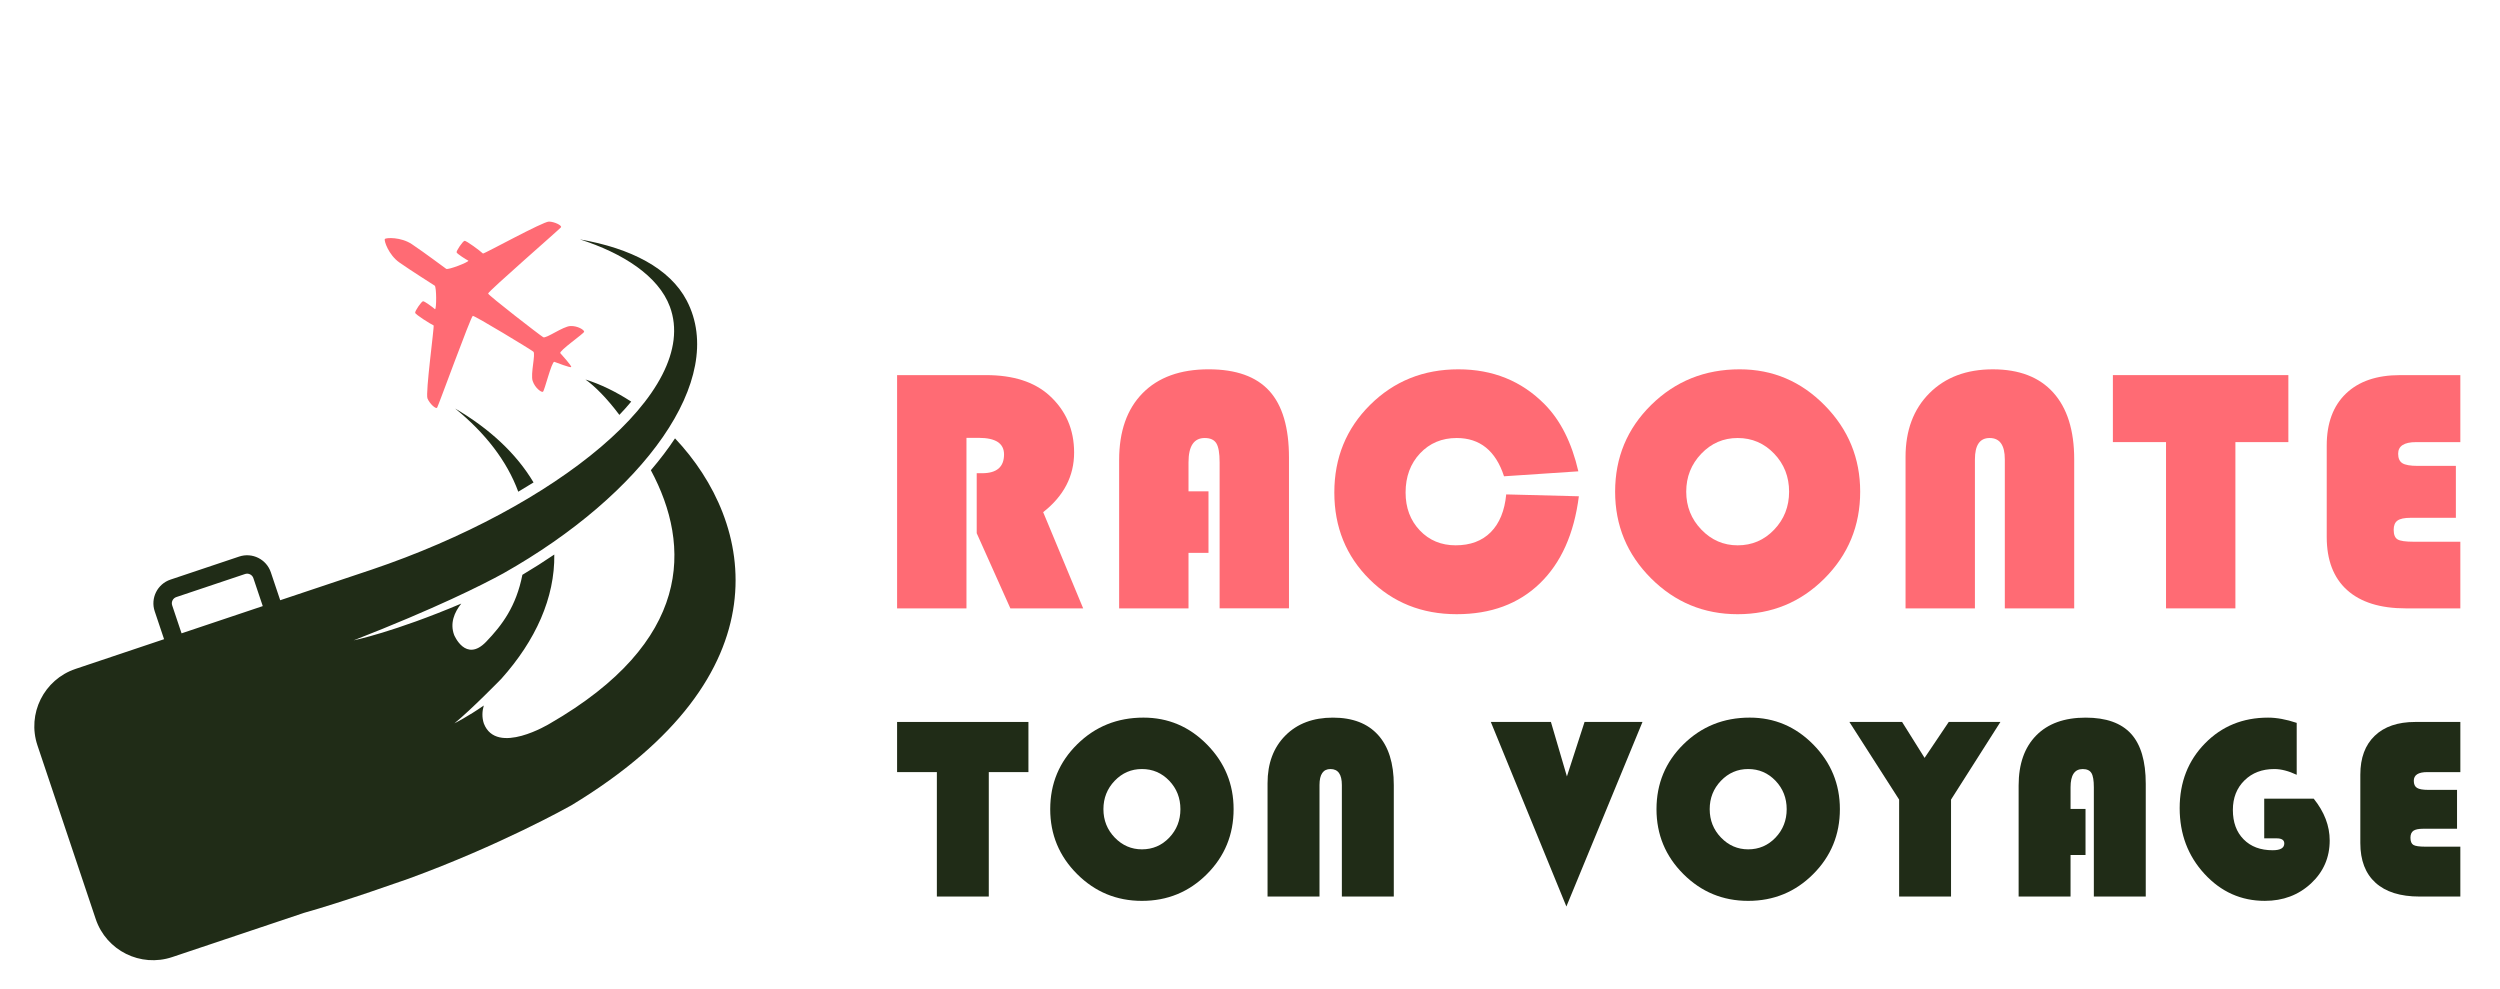<?xml version="1.0" encoding="utf-8"?>
<!-- Generator: Adobe Illustrator 16.0.0, SVG Export Plug-In . SVG Version: 6.00 Build 0)  -->
<!DOCTYPE svg PUBLIC "-//W3C//DTD SVG 1.1//EN" "http://www.w3.org/Graphics/SVG/1.1/DTD/svg11.dtd">
<svg version="1.1" id="Calque_1" xmlns="http://www.w3.org/2000/svg" xmlns:xlink="http://www.w3.org/1999/xlink" x="0px" y="0px"
	 width="220px" height="87px" viewBox="0 0 220 87" enable-background="new 0 0 220 87" xml:space="preserve">
<g>
	<g>
		<g>
			<path fill="#FF6B74" d="M85.049,38.53v15.007h-6.105V33.01h7.834c2.385,0,4.235,0.594,5.549,1.776
				c1.463,1.324,2.195,3.002,2.195,5.038c0,2.074-0.908,3.823-2.722,5.246l3.519,8.467h-6.406l-2.962-6.615v-5.279h0.481
				c1.283,0,1.924-0.552,1.924-1.654c0-0.972-0.742-1.458-2.225-1.458H85.049z"/>
			<path fill="#FF6B74" d="M106.347,43.235v5.415h-1.758v4.887h-6.105V40.484c0-2.525,0.689-4.487,2.067-5.886
				c1.378-1.399,3.315-2.099,5.812-2.099c2.406,0,4.186,0.635,5.338,1.902c1.153,1.268,1.729,3.226,1.729,5.872v13.263h-6.104
				V40.681c0-0.801-0.095-1.358-0.287-1.669c-0.19-0.311-0.532-0.467-1.022-0.467c-0.953,0-1.428,0.713-1.428,2.136v2.555H106.347z"
				/>
			<path fill="#FF6B74" d="M132.548,43.508l6.392,0.164c-0.422,3.31-1.567,5.865-3.437,7.67c-1.87,1.805-4.309,2.707-7.315,2.707
				c-3.059,0-5.617-1.025-7.677-3.076c-2.06-2.05-3.09-4.593-3.09-7.631c0-3.059,1.051-5.628,3.15-7.714
				c2.101-2.085,4.69-3.128,7.767-3.128c3.028,0,5.555,1.022,7.58,3.067c1.403,1.414,2.395,3.384,2.977,5.91l-6.541,0.436
				c-0.731-2.245-2.12-3.368-4.165-3.368c-1.304,0-2.379,0.451-3.227,1.353c-0.846,0.903-1.27,2.052-1.27,3.444
				c0,1.344,0.416,2.454,1.248,3.331c0.832,0.877,1.884,1.315,3.157,1.315c1.294,0,2.325-0.386,3.091-1.157
				C131.955,46.059,132.408,44.95,132.548,43.508z"/>
			<path fill="#FF6B74" d="M153.095,32.5c2.907,0,5.401,1.058,7.481,3.174c2.08,2.114,3.12,4.646,3.12,7.594
				c0,2.996-1.048,5.542-3.143,7.639c-2.096,2.095-4.642,3.143-7.639,3.143c-2.979,0-5.519-1.054-7.624-3.159
				s-3.159-4.646-3.159-7.622c0-3.009,1.06-5.554,3.18-7.64C147.434,33.543,150.027,32.5,153.095,32.5z M152.915,38.545
				c-1.253,0-2.322,0.461-3.204,1.384c-0.881,0.923-1.323,2.035-1.323,3.339c0,1.302,0.444,2.416,1.332,3.338
				c0.886,0.922,1.952,1.383,3.196,1.383c1.263,0,2.333-0.458,3.209-1.376c0.877-0.916,1.316-2.032,1.316-3.345
				c0-1.314-0.438-2.429-1.316-3.347C155.248,39.005,154.178,38.545,152.915,38.545z"/>
			<path fill="#FF6B74" d="M167.688,53.537V40.214c0-2.336,0.698-4.205,2.097-5.608s3.261-2.105,5.586-2.105
				c2.316,0,4.088,0.682,5.315,2.045c1.229,1.364,1.844,3.323,1.844,5.879v13.113h-6.106V40.424c0-1.252-0.445-1.879-1.337-1.879
				c-0.863,0-1.294,0.627-1.294,1.879v13.113H167.688z"/>
			<path fill="#FF6B74" d="M196.715,38.905v14.632h-6.105V38.905h-4.676V33.01h15.442v5.896H196.715z"/>
			<path fill="#FF6B74" d="M216.117,40.997v4.57h-3.984c-0.54,0-0.924,0.08-1.149,0.241c-0.227,0.16-0.34,0.43-0.34,0.811
				c0,0.432,0.116,0.716,0.349,0.851c0.231,0.136,0.699,0.202,1.413,0.202h4.104v5.865h-4.794c-2.258,0-3.981-0.539-5.175-1.615
				c-1.193-1.078-1.789-2.634-1.789-4.671v-8.044c0-1.964,0.563-3.489,1.692-4.572c1.126-1.082,2.712-1.625,4.757-1.625h5.309v5.896
				h-3.894c-1.053,0-1.579,0.342-1.579,1.023c0,0.4,0.125,0.679,0.376,0.835c0.252,0.154,0.697,0.233,1.339,0.233H216.117z"/>
		</g>
		<g>
			<path fill="#202C17" d="M87.013,67.945v10.95h-4.569v-10.95h-3.5v-4.413h11.558v4.413H87.013z"/>
			<path fill="#202C17" d="M100.624,63.15c2.175,0,4.042,0.791,5.598,2.374c1.557,1.584,2.335,3.479,2.335,5.683
				c0,2.244-0.783,4.151-2.351,5.719c-1.569,1.568-3.475,2.351-5.717,2.351c-2.229,0-4.13-0.787-5.706-2.362
				s-2.364-3.478-2.364-5.707c0-2.25,0.794-4.155,2.382-5.717C96.386,63.932,98.327,63.15,100.624,63.15z M100.489,67.675
				c-0.938,0-1.737,0.346-2.397,1.034c-0.661,0.69-0.991,1.523-0.991,2.498c0,0.977,0.333,1.81,0.997,2.5
				c0.665,0.688,1.462,1.035,2.392,1.035c0.946,0,1.746-0.343,2.403-1.029c0.655-0.688,0.983-1.522,0.983-2.506
				c0-0.981-0.328-1.816-0.983-2.504C102.235,68.018,101.435,67.675,100.489,67.675z"/>
			<path fill="#202C17" d="M111.544,78.896v-9.973c0-1.747,0.524-3.146,1.57-4.197c1.047-1.052,2.441-1.575,4.182-1.575
				c1.733,0,3.059,0.51,3.978,1.53c0.919,1.021,1.38,2.488,1.38,4.401v9.813h-4.57v-9.813c0-0.939-0.333-1.407-1.002-1.407
				c-0.645,0-0.966,0.468-0.966,1.407v9.813H111.544z"/>
			<path fill="#202C17" d="M144.539,63.532l-6.697,16.24l-6.65-16.24h5.289l1.407,4.794l1.553-4.794H144.539z"/>
			<path fill="#202C17" d="M153.974,63.15c2.176,0,4.043,0.791,5.6,2.374c1.557,1.584,2.336,3.479,2.336,5.683
				c0,2.244-0.784,4.151-2.353,5.719c-1.567,1.568-3.474,2.351-5.717,2.351c-2.229,0-4.131-0.787-5.706-2.362
				c-1.576-1.575-2.363-3.478-2.363-5.707c0-2.25,0.792-4.155,2.379-5.717C149.738,63.932,151.679,63.15,153.974,63.15z
				 M153.839,67.675c-0.938,0-1.737,0.346-2.396,1.034c-0.661,0.69-0.99,1.523-0.99,2.498c0,0.977,0.331,1.81,0.996,2.5
				c0.664,0.688,1.46,1.035,2.391,1.035c0.946,0,1.746-0.343,2.403-1.029c0.656-0.688,0.985-1.522,0.985-2.506
				c0-0.981-0.329-1.816-0.985-2.504C155.585,68.018,154.785,67.675,153.839,67.675z"/>
			<path fill="#202C17" d="M176.036,63.532l-4.345,6.832v8.531h-4.568v-8.531l-4.377-6.832h4.638l1.98,3.163l2.126-3.163H176.036z"
				/>
			<path fill="#202C17" d="M183.526,71.185v4.053h-1.318v3.658h-4.569v-9.77c0-1.891,0.517-3.358,1.548-4.406
				c1.032-1.047,2.482-1.569,4.35-1.569c1.802,0,3.132,0.474,3.997,1.423c0.861,0.949,1.292,2.414,1.292,4.396v9.927h-4.568v-9.623
				c0-0.602-0.071-1.017-0.214-1.25c-0.143-0.231-0.398-0.348-0.766-0.348c-0.713,0-1.069,0.532-1.069,1.598v1.912H183.526z"/>
			<path fill="#202C17" d="M199.253,70.285h4.355c0.935,1.164,1.405,2.39,1.405,3.68c0,1.501-0.551,2.762-1.647,3.781
				c-1.102,1.021-2.454,1.53-4.058,1.53c-2.086,0-3.856-0.79-5.313-2.374c-1.457-1.583-2.184-3.511-2.184-5.784
				c0-2.28,0.74-4.18,2.223-5.694c1.481-1.516,3.333-2.273,5.555-2.273c0.757,0,1.598,0.153,2.521,0.462v4.569
				c-0.72-0.339-1.376-0.507-1.969-0.507c-1.076,0-1.95,0.333-2.628,1.001c-0.679,0.667-1.021,1.534-1.021,2.6
				c0,1.088,0.316,1.95,0.949,2.588c0.629,0.639,1.48,0.957,2.552,0.957c0.683,0,1.024-0.198,1.024-0.597
				c0-0.299-0.224-0.45-0.677-0.45h-1.089V70.285z"/>
			<path fill="#202C17" d="M216.219,69.509v3.421h-2.982c-0.406,0-0.695,0.062-0.861,0.179c-0.171,0.122-0.256,0.325-0.256,0.609
				c0,0.322,0.088,0.535,0.261,0.637s0.523,0.152,1.057,0.152h3.072v4.389h-3.591c-1.688,0-2.976-0.404-3.869-1.211
				s-1.341-1.971-1.341-3.495v-6.021c0-1.47,0.422-2.61,1.267-3.419c0.846-0.813,2.034-1.218,3.563-1.218h3.972v4.413h-2.915
				c-0.787,0-1.182,0.254-1.182,0.764c0,0.302,0.095,0.508,0.284,0.625c0.187,0.117,0.519,0.175,0.999,0.175H216.219z"/>
		</g>
	</g>
	<g>
		<path fill="#202C17" d="M59.402,38.576c-0.621,0.938-1.333,1.876-2.126,2.802c3.596,6.703,3.596,15.1-8.89,22.297h0
			c-0.008,0.005-4.686,2.867-5.805,0c-0.186-0.554-0.15-1.099-0.009-1.59c-1.346,0.946-2.582,1.569-2.582,1.569
			c1.521-1.246,4.049-3.839,4.124-3.917c3.027-3.379,4.718-7.142,4.664-10.938c-0.903,0.613-1.84,1.21-2.808,1.785
			c-0.545,2.773-1.778,4.424-3.188,5.89c-1.808,1.876-2.819-0.598-2.819-0.598c-0.381-1.037,0.017-1.99,0.63-2.761
			c-5.954,2.522-9.469,3.235-9.469,3.235c7.216-2.818,11.287-4.862,13.176-5.898c12.307-6.943,19.749-17.069,16.133-24
			c-1.478-2.833-4.908-4.604-9.399-5.385c3.767,1.206,6.912,3.213,7.916,5.921c2.766,7.463-10.168,17.713-26.258,23.145
			c-0.081,0.022-8.033,2.687-8.033,2.687l-0.825-2.457c-0.386-1.15-1.635-1.771-2.785-1.386l-6.049,2.029
			c-1.15,0.386-1.772,1.636-1.386,2.785l0.825,2.458l-7.792,2.615c-2.785,0.936-4.283,3.95-3.35,6.731l5.126,15.278
			c0.934,2.783,3.948,4.281,6.732,3.349l11.591-3.889c1.649-0.462,3.743-1.136,5.837-1.845h0.001
			c1.146-0.388,2.292-0.782,3.366-1.161c8.073-2.95,14.062-6.309,14.333-6.461C69.275,59.368,66.397,45.984,59.402,38.576z
			 M15.977,55.734l-0.825-2.46c-0.102-0.303,0.061-0.631,0.364-0.732l6.049-2.029c0.302-0.102,0.631,0.062,0.732,0.364l0.826,2.46
			L15.977,55.734z"/>
		<path fill="#FF6B74" d="M48.305,19.5c-0.504-0.013-5.649,2.823-5.804,2.812c-0.235-0.228-1.465-1.145-1.622-1.117
			c-0.157,0.03-0.741,0.89-0.698,1.016c0.043,0.125,0.81,0.616,1.035,0.729c0.028,0.134-1.783,0.833-1.949,0.718
			c-0.167-0.114-1.862-1.391-3.017-2.167c-0.969-0.651-2.293-0.586-2.383-0.455c-0.09,0.132,0.324,1.39,1.279,2.062
			c1.14,0.798,2.939,1.922,3.107,2.038c0.166,0.112,0.166,2.054,0.03,2.077c-0.188-0.171-0.921-0.71-1.054-0.704
			c-0.131,0.005-0.724,0.858-0.695,1.016c0.028,0.157,1.328,0.976,1.624,1.112c0.066,0.141-0.732,5.96-0.54,6.427
			c0.192,0.466,0.743,0.965,0.85,0.809c0.106-0.155,2.975-8.045,3.138-8.076c0.167-0.031,5.11,2.962,5.329,3.149
			c0.221,0.186-0.267,1.962-0.061,2.578s0.764,1.021,0.902,0.953c0.139-0.066,0.776-2.718,1.01-2.635
			c0.182,0.063,1.413,0.547,1.477,0.454s-0.829-1.069-0.954-1.215c-0.161-0.188,2.084-1.735,2.096-1.889s-0.564-0.53-1.213-0.501
			c-0.65,0.03-2.132,1.122-2.386,0.984c-0.253-0.139-4.821-3.677-4.852-3.844c-0.03-0.163,6.303-5.673,6.411-5.828
			C49.473,19.847,48.81,19.512,48.305,19.5z"/>
		<path fill="#202C17" d="M51.52,33.396c0.814,0.577,1.901,1.662,2.984,3.114c0.372-0.388,0.72-0.778,1.043-1.166
			C54.206,34.47,52.835,33.807,51.52,33.396z"/>
		<path fill="#202C17" d="M45.607,43.27c0.458-0.27,0.905-0.541,1.344-0.814c-1.506-2.539-3.88-4.736-6.9-6.506
			C42.688,38.085,44.614,40.563,45.607,43.27z"/>
	</g>
</g>
</svg>
